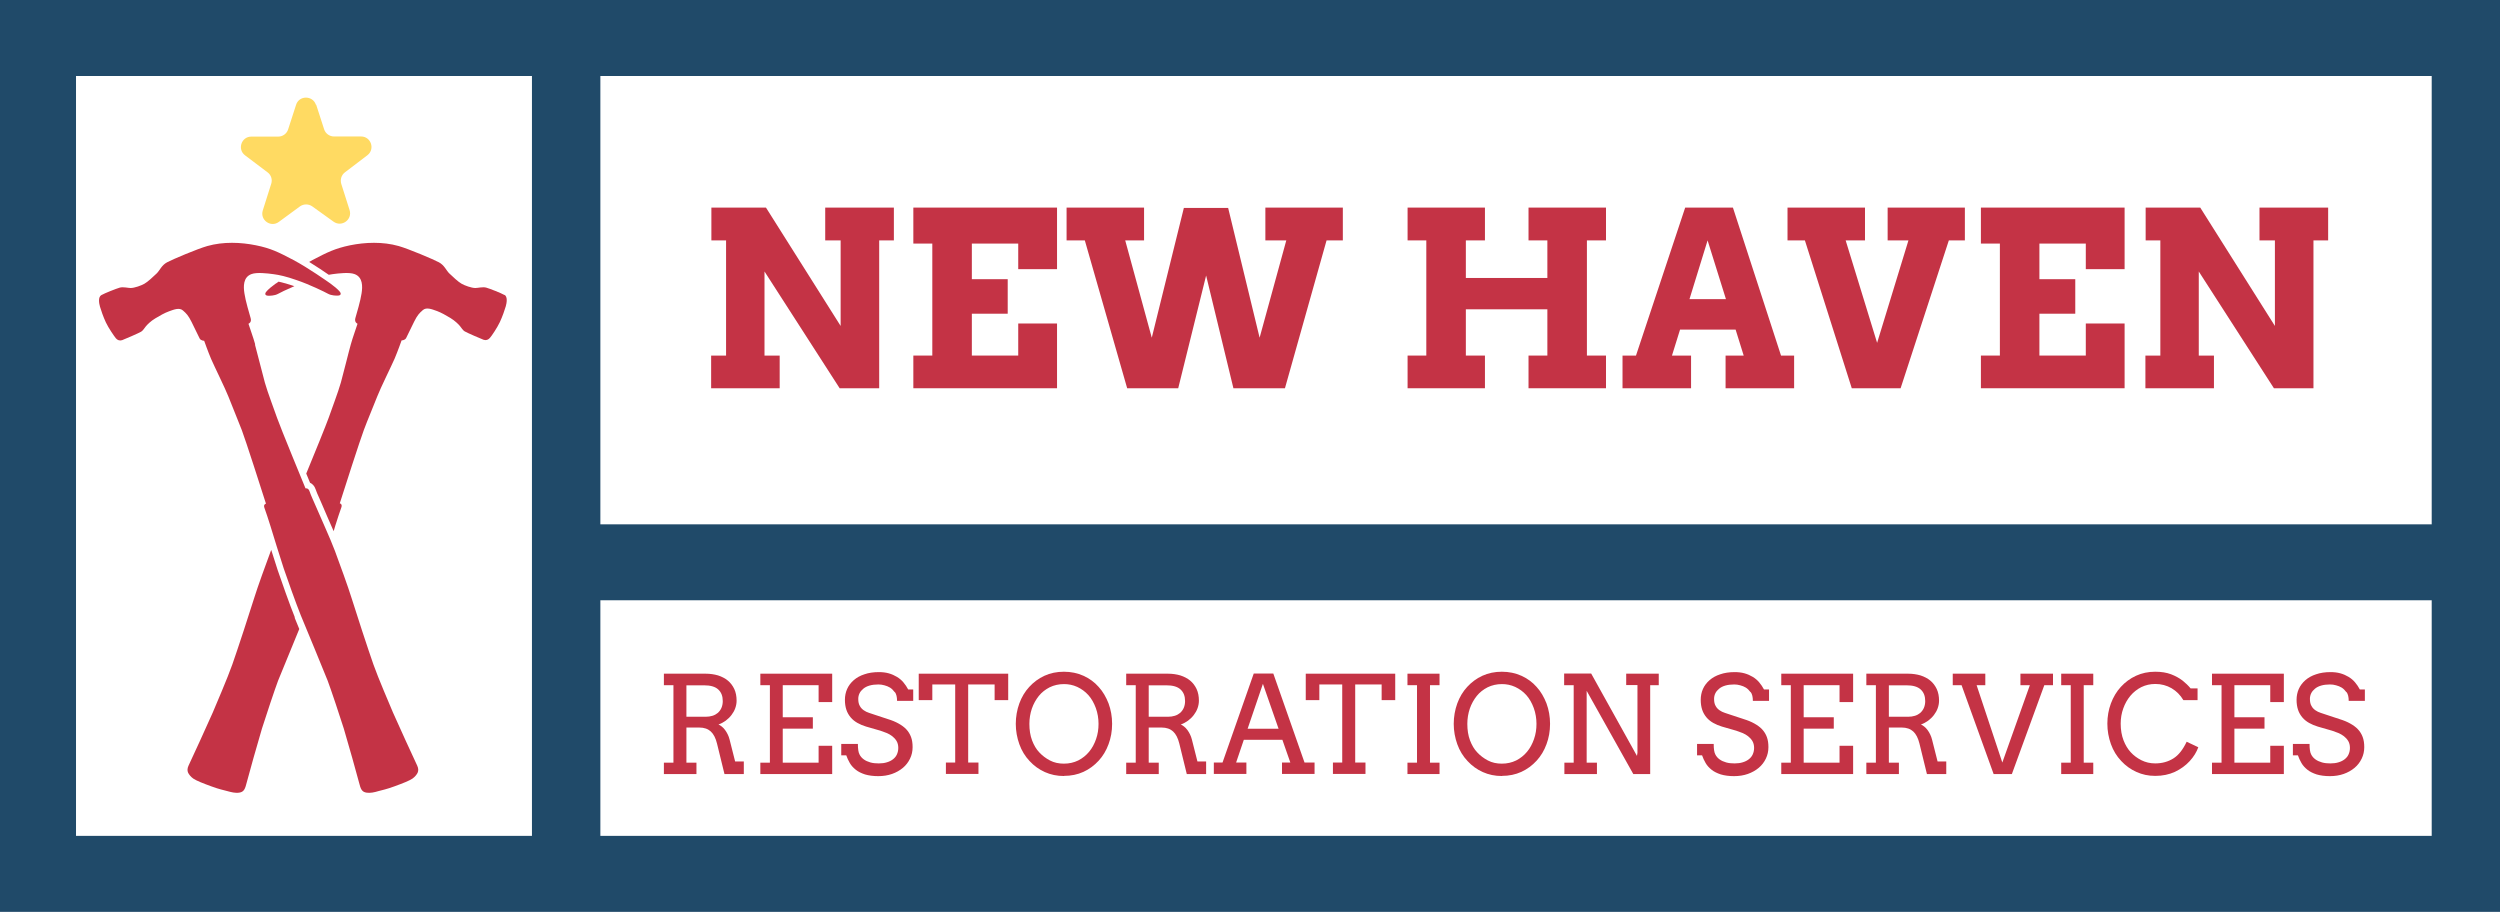 <svg xmlns="http://www.w3.org/2000/svg" id="Layer_2" data-name="Layer 2" viewBox="0 0 204.25 74.5"><defs><style> .cls-1 { fill: #ffda62; } .cls-2 { fill: #c43345; } .cls-3 { fill: #204a69; } </style></defs><g id="Layer_1-2" data-name="Layer 1"><g><path class="cls-2" d="m67.42,16.96h5.61v2.68h-1.2v12.08h-3.23l-6.14-9.54v6.87h1.24v2.67h-5.6v-2.67h1.22v-9.41h-1.2v-2.68h4.46l6.1,9.67v-6.99h-1.26v-2.68Z"></path><path class="cls-2" d="m74.62,16.96h11.74v5.03h-3.17v-2.09h-3.79v2.91h2.93v2.82h-2.93v3.42h3.79v-2.62h3.17v5.29h-11.74v-2.67h1.55v-9.15h-1.55v-2.94Z"></path><path class="cls-2" d="m103.39,16.96h6.32v2.68h-1.33l-3.4,12.08h-4.21l-2.23-9.21-2.28,9.21h-4.17l-3.46-12.08h-1.49v-2.68h6.33v2.68h-1.54l2.17,7.95,2.62-10.6h3.62l2.57,10.6,2.18-7.95h-1.71v-2.68Z"></path><path class="cls-2" d="m124.88,16.96h6.33v2.68h-1.56v9.41h1.56v2.67h-6.33v-2.67h1.54v-3.78h-6.66v3.78h1.56v2.67h-6.32v-2.67h1.53v-9.41h-1.53v-2.68h6.32v2.68h-1.56v3.07h6.66v-3.07h-1.54v-2.68Z"></path><path class="cls-2" d="m140.99,29.05h1.47l-.66-2.12h-4.54l-.66,2.12h1.56v2.67h-5.6v-2.67h1.1l4.02-12.09h3.9l3.93,12.09h1.07v2.67h-5.6v-2.67Zm-2.96-4.61h2.98l-1.5-4.8-1.48,4.8Z"></path><path class="cls-2" d="m154.21,16.96h6.32v2.68h-1.31l-3.94,12.08h-3.99l-3.83-12.08h-1.42v-2.68h6.33v2.68h-1.58l2.57,8.37,2.56-8.37h-1.7v-2.68Z"></path><path class="cls-2" d="m161.84,16.96h11.74v5.03h-3.17v-2.09h-3.79v2.91h2.93v2.82h-2.93v3.42h3.79v-2.62h3.17v5.29h-11.74v-2.67h1.55v-9.15h-1.55v-2.94Z"></path><path class="cls-2" d="m184.6,16.96h5.61v2.68h-1.2v12.08h-3.23l-6.14-9.54v6.87h1.24v2.67h-5.6v-2.67h1.22v-9.41h-1.2v-2.68h4.46l6.1,9.67v-6.99h-1.26v-2.68Z"></path></g><g><path class="cls-2" d="m54.24,55.04h3.41c.36,0,.7.05,1.01.14.31.1.58.24.8.42.23.19.4.42.53.69.13.28.19.6.19.96,0,.21-.04.41-.11.61-.07.2-.18.39-.31.56-.13.17-.29.32-.47.46-.18.13-.38.24-.59.31.09.04.18.1.27.17.09.07.18.16.26.27.08.11.16.23.22.36.07.14.12.28.16.44l.45,1.78h.71v1.03s-1.58,0-1.58,0l-.61-2.49c-.11-.45-.28-.78-.51-.99s-.54-.32-.94-.32h-1.05v2.87h.82v.93h-2.66v-.93h.78v-6.33h-.78v-.94Zm1.84.94v2.58h1.57c.21,0,.39-.03.56-.08.17-.05.32-.14.44-.24.12-.11.22-.24.29-.4.07-.16.11-.35.11-.56,0-.41-.12-.72-.37-.95-.25-.23-.63-.34-1.17-.34h-1.44Z"></path><path class="cls-2" d="m62.12,55.04h5.87v2.32h-1.11v-1.38h-2.93v2.62h2.46v.93h-2.46v2.78h2.93v-1.38h1.11v2.31h-5.87v-.93h.78v-6.33h-.78v-.94Z"></path><path class="cls-2" d="m73.1,56.55c-.12-.16-.24-.28-.38-.37-.14-.08-.29-.15-.46-.19-.17-.05-.33-.07-.5-.07-.27,0-.51.03-.72.09-.21.06-.38.15-.51.26s-.24.23-.31.38c-.07.14-.1.3-.1.45,0,.24.04.43.13.58.08.15.19.26.32.35s.27.16.43.21c.16.05.31.1.45.15l1.09.36c.33.1.62.22.87.36s.46.29.63.47.3.39.39.63c.09.24.13.51.13.83,0,.34-.07.65-.21.94s-.33.54-.58.75c-.25.21-.55.38-.89.5-.34.12-.72.18-1.13.18s-.78-.05-1.08-.14c-.3-.1-.55-.22-.75-.38-.2-.16-.37-.34-.49-.55s-.22-.42-.29-.63h-.41v-.93h1.36c0,.4.04.68.13.85.08.17.2.3.35.41s.33.19.54.25c.21.06.44.08.69.08s.47-.03.66-.09c.2-.06.36-.14.5-.25s.25-.24.32-.4c.07-.16.11-.33.11-.53,0-.22-.05-.41-.14-.56-.09-.15-.21-.28-.35-.39-.14-.11-.3-.2-.47-.27-.17-.07-.34-.13-.49-.18l-1.18-.34c-.26-.08-.5-.18-.71-.3-.21-.12-.4-.27-.55-.45s-.27-.38-.35-.62c-.08-.24-.12-.51-.12-.82s.06-.61.18-.88.3-.51.54-.72c.24-.21.53-.37.87-.48.34-.12.74-.18,1.18-.18.29,0,.56.03.81.1.25.07.47.17.67.29.2.12.38.27.53.45.15.18.28.37.39.58h.41v.93h-1.32c0-.32-.06-.55-.17-.71Z"></path><path class="cls-2" d="m77.29,62.3h.75v-6.38h-1.87v1.28h-1.11v-2.16h7.31v2.16h-1.11v-1.28h-2.16v6.38h.84v.93h-2.66v-.93Z"></path><path class="cls-2" d="m86.92,63.4c-.57,0-1.08-.11-1.55-.32-.47-.21-.89-.51-1.25-.9-.37-.39-.65-.85-.84-1.38-.19-.53-.29-1.09-.29-1.66s.1-1.15.29-1.67.46-.97.81-1.35c.35-.38.76-.69,1.24-.91.48-.22,1.01-.33,1.59-.33s1.11.11,1.6.33c.48.22.9.52,1.24.91.35.38.61.84.81,1.35.19.52.29,1.07.29,1.67s-.1,1.15-.29,1.66c-.19.52-.46.97-.81,1.35s-.76.69-1.24.91c-.48.22-1.01.33-1.59.33Zm0-1.01c.43,0,.82-.09,1.17-.26.35-.18.64-.41.89-.71s.43-.64.57-1.04.2-.81.2-1.24-.07-.88-.22-1.29-.35-.77-.61-1.06c-.26-.29-.57-.51-.91-.67-.35-.16-.71-.23-1.08-.23-.43,0-.82.09-1.17.26-.35.18-.65.41-.89.71s-.43.64-.57,1.04c-.13.39-.2.81-.2,1.24,0,.5.07.95.22,1.35.15.39.34.72.59.98.24.26.53.48.87.66.34.18.72.26,1.15.26Z"></path><path class="cls-2" d="m92.01,55.04h3.41c.36,0,.7.05,1.01.14.31.1.58.24.8.42.23.19.4.42.53.69.13.28.19.6.19.96,0,.21-.04.41-.11.61-.07.2-.18.39-.31.56-.13.17-.29.32-.47.46-.18.13-.38.24-.59.31.09.04.18.1.27.17.09.07.18.16.26.27.08.11.16.23.22.36.07.14.12.28.16.44l.45,1.78h.71v1.03s-1.58,0-1.58,0l-.61-2.49c-.11-.45-.28-.78-.51-.99s-.54-.32-.94-.32h-1.05v2.87h.82v.93h-2.66v-.93h.78v-6.33h-.78v-.94Zm1.84.94v2.58h1.57c.21,0,.39-.03.56-.08.17-.05.32-.14.44-.24.12-.11.22-.24.29-.4.07-.16.11-.35.11-.56,0-.41-.12-.72-.37-.95-.25-.23-.63-.34-1.17-.34h-1.44Z"></path><path class="cls-2" d="m104.74,62.3h.68l-.65-1.86h-3.15l-.63,1.86h.84v.93h-2.66v-.93h.71l2.55-7.27h1.6l2.55,7.27h.82v.93h-2.66v-.93Zm-2.81-2.76h2.53l-1.28-3.67-1.25,3.67Z"></path><path class="cls-2" d="m108.91,62.3h.75v-6.38h-1.87v1.28h-1.11v-2.16h7.31v2.16h-1.11v-1.28h-2.16v6.38h.84v.93h-2.66v-.93Z"></path><path class="cls-2" d="m114.99,55.04h2.62v.94h-.78v6.33h.78v.93h-2.62v-.93h.78v-6.33h-.78v-.94Z"></path><path class="cls-2" d="m122.7,63.4c-.57,0-1.08-.11-1.55-.32-.47-.21-.89-.51-1.25-.9-.37-.39-.65-.85-.84-1.38-.19-.53-.29-1.09-.29-1.66s.1-1.15.29-1.67.46-.97.81-1.35c.35-.38.76-.69,1.24-.91.48-.22,1.01-.33,1.59-.33s1.11.11,1.6.33c.48.22.9.52,1.24.91.35.38.61.84.81,1.35.19.52.29,1.07.29,1.67s-.1,1.15-.29,1.66c-.19.52-.46.97-.81,1.35s-.76.69-1.24.91c-.48.22-1.01.33-1.59.33Zm0-1.01c.43,0,.82-.09,1.17-.26.35-.18.64-.41.89-.71s.43-.64.57-1.04.2-.81.2-1.24-.07-.88-.22-1.29-.35-.77-.61-1.06c-.26-.29-.57-.51-.91-.67-.35-.16-.71-.23-1.08-.23-.43,0-.82.09-1.17.26-.35.18-.65.41-.89.71s-.43.64-.57,1.04c-.13.39-.2.81-.2,1.24,0,.5.07.95.22,1.35.15.39.34.72.59.98.24.26.53.48.87.66.34.18.72.26,1.15.26Z"></path><path class="cls-2" d="m132.86,55.04h2.66v.94h-.7v7.26h-1.38l-3.81-6.8v5.87h.84v.93h-2.66v-.93h.76v-6.33h-.78v-.95h2.21l3.74,6.73.04-.26v-5.53h-.92v-.94Z"></path><path class="cls-2" d="m143.02,56.55c-.12-.16-.24-.28-.38-.37-.14-.08-.29-.15-.46-.19-.17-.05-.33-.07-.5-.07-.27,0-.51.03-.72.09-.21.06-.38.15-.51.26s-.24.23-.31.38c-.07.14-.1.3-.1.45,0,.24.04.43.13.58.08.15.19.26.32.35s.27.16.43.21c.16.05.31.1.45.15l1.09.36c.33.1.62.22.87.36s.46.29.63.47.3.39.39.63c.09.24.13.51.13.83,0,.34-.07.65-.21.94s-.33.54-.58.75c-.25.21-.55.38-.89.5-.34.12-.72.18-1.13.18s-.78-.05-1.08-.14c-.3-.1-.55-.22-.75-.38-.2-.16-.37-.34-.49-.55s-.22-.42-.29-.63h-.41v-.93h1.36c0,.4.04.68.13.85.08.17.2.3.35.41s.33.19.54.25c.21.06.44.08.69.08s.47-.03.66-.09c.2-.06.36-.14.5-.25s.25-.24.32-.4c.07-.16.11-.33.11-.53,0-.22-.05-.41-.14-.56-.09-.15-.21-.28-.35-.39-.14-.11-.3-.2-.47-.27-.17-.07-.34-.13-.49-.18l-1.18-.34c-.26-.08-.5-.18-.71-.3-.21-.12-.4-.27-.55-.45s-.27-.38-.35-.62c-.08-.24-.12-.51-.12-.82s.06-.61.18-.88.3-.51.54-.72c.24-.21.53-.37.87-.48.34-.12.74-.18,1.18-.18.29,0,.56.03.81.1.25.07.47.17.67.29.2.12.38.27.53.45.15.18.28.37.39.58h.41v.93h-1.32c0-.32-.06-.55-.17-.71Z"></path><path class="cls-2" d="m145.53,55.04h5.87v2.32h-1.11v-1.38h-2.93v2.62h2.46v.93h-2.46v2.78h2.93v-1.38h1.11v2.31h-5.87v-.93h.78v-6.33h-.78v-.94Z"></path><path class="cls-2" d="m152.48,55.04h3.41c.36,0,.7.05,1.01.14.31.1.58.24.8.42.23.19.4.42.53.69.13.28.19.6.19.96,0,.21-.04.41-.11.61-.07.2-.18.39-.31.56-.13.17-.29.32-.47.46-.18.13-.38.24-.59.31.09.04.18.1.27.17.09.07.18.16.26.27.08.11.16.23.22.36.07.14.12.28.16.44l.45,1.78h.71v1.03s-1.58,0-1.58,0l-.61-2.49c-.11-.45-.28-.78-.51-.99s-.54-.32-.94-.32h-1.05v2.87h.82v.93h-2.66v-.93h.78v-6.33h-.78v-.94Zm1.84.94v2.58h1.57c.21,0,.39-.03.56-.08.17-.05.32-.14.44-.24.12-.11.22-.24.29-.4.07-.16.11-.35.11-.56,0-.41-.12-.72-.37-.95-.25-.23-.63-.34-1.17-.34h-1.44Z"></path><path class="cls-2" d="m165.07,55.04h2.66v.94h-.71l-2.65,7.26h-1.49l-2.62-7.26h-.72v-.94h2.66v.94h-.71l2.1,6.32,2.25-6.32h-.77v-.94Z"></path><path class="cls-2" d="m168.4,55.04h2.62v.94h-.78v6.33h.78v.93h-2.62v-.93h.78v-6.33h-.78v-.94Z"></path><path class="cls-2" d="m178.38,57.2c-.24-.41-.56-.73-.96-.97-.4-.23-.84-.35-1.33-.35-.42,0-.8.09-1.15.26-.35.18-.64.41-.89.71-.25.3-.44.64-.58,1.03s-.21.8-.21,1.24c0,.51.08.97.23,1.36s.35.72.59.98c.24.26.53.48.87.65.34.17.71.26,1.13.26.57,0,1.06-.14,1.49-.41s.78-.73,1.08-1.36l.95.45c-.14.39-.37.77-.7,1.13s-.73.65-1.21.88c-.48.22-1.01.33-1.6.33s-1.07-.11-1.54-.32c-.47-.21-.89-.51-1.25-.9-.37-.39-.65-.85-.84-1.38-.19-.53-.29-1.09-.29-1.67s.1-1.14.29-1.65.46-.97.81-1.35c.35-.38.76-.69,1.24-.91.48-.22,1-.33,1.57-.33.5,0,.93.07,1.3.21.36.14.67.31.93.51.25.2.47.41.66.64h.57v.96h-1.16Z"></path><path class="cls-2" d="m180.72,55.04h5.87v2.32h-1.11v-1.38h-2.93v2.62h2.46v.93h-2.46v2.78h2.93v-1.38h1.11v2.31h-5.87v-.93h.78v-6.33h-.78v-.94Z"></path><path class="cls-2" d="m191.7,56.55c-.12-.16-.24-.28-.38-.37-.14-.08-.29-.15-.46-.19-.17-.05-.33-.07-.5-.07-.27,0-.51.03-.72.09-.21.06-.38.15-.51.26s-.24.23-.31.38c-.07.14-.1.3-.1.45,0,.24.04.43.13.58.08.15.19.26.32.35s.27.16.43.21c.16.05.31.1.45.15l1.09.36c.33.1.62.22.87.36s.46.29.63.47.3.39.39.63c.09.24.13.51.13.83,0,.34-.07.65-.21.94s-.33.54-.58.75c-.25.21-.55.38-.89.5-.34.12-.72.18-1.13.18s-.78-.05-1.08-.14c-.3-.1-.55-.22-.75-.38-.2-.16-.37-.34-.49-.55s-.22-.42-.29-.63h-.41v-.93h1.36c0,.4.04.68.13.85.08.17.2.3.35.41s.33.19.54.25c.21.06.44.08.69.08s.47-.03.66-.09c.2-.06.36-.14.5-.25s.25-.24.32-.4c.07-.16.11-.33.11-.53,0-.22-.05-.41-.14-.56-.09-.15-.21-.28-.35-.39-.14-.11-.3-.2-.47-.27-.17-.07-.34-.13-.49-.18l-1.18-.34c-.26-.08-.5-.18-.71-.3-.21-.12-.4-.27-.55-.45s-.27-.38-.35-.62c-.08-.24-.12-.51-.12-.82s.06-.61.18-.88.3-.51.54-.72c.24-.21.53-.37.87-.48.34-.12.74-.18,1.18-.18.29,0,.56.03.81.1.25.07.47.17.67.29.2.12.38.27.53.45.15.18.28.37.39.58h.41v.93h-1.32c0-.32-.06-.55-.17-.71Z"></path></g><path class="cls-3" d="m0,0v74.5h204.25V0H0Zm6.21,6.21h37.25v62.08H6.21m192.46,0H49.05v-19.25h149.62v19.25Zm0-25.45H49.05V6.21h149.62v36.63Z"></path><g><g id="_Compound_Path_" data-name="&amp;lt;Compound Path&amp;gt;"><path class="cls-2" d="m20.83,28.15c.16.55.58,2.29.81,3.11.23.82.77,2.21,1,2.89.23.68,2.32,5.75,2.32,5.75,0,0,.23-.06.33.24.13.39.34.8.57,1.35.23.56,1.14,2.54,1.5,3.51.36.97,1.09,2.97,1.36,3.85.29.95,1.4,4.34,1.79,5.44.39,1.11,1.35,3.33,1.6,3.93.25.59,1.87,4.12,1.98,4.34.1.22.1.4.04.55-.06.15-.23.36-.43.5-.27.18-.75.37-1.46.63-.71.26-.99.3-1.31.39-.33.1-.68.18-.98.13-.3-.05-.45-.18-.57-.66-.12-.48-1.04-3.76-1.29-4.57s-1.1-3.35-1.32-3.92c-.22-.57-1.83-4.46-2.2-5.35-.36-.89-1.15-3.1-1.39-3.82s-.93-2.95-1.08-3.45c-.15-.5-.39-1.2-.5-1.51-.1-.28.13-.33.13-.33-.33-1.05-1.67-5.21-1.97-6s-.83-2.05-1.09-2.73c-.26-.67-1.18-2.53-1.42-3.09-.24-.56-.57-1.49-.57-1.49,0,0-.27,0-.37-.19-.12-.24-.4-.83-.66-1.35-.26-.52-.42-.69-.71-.94-.29-.25-.73-.07-1.12.07-.39.14-.76.36-1.13.58s-.66.51-.78.66c-.12.15-.24.35-.38.43-.22.13-1.36.62-1.55.69-.2.07-.39,0-.52-.16s-.6-.84-.81-1.29c-.21-.45-.4-1-.48-1.28-.08-.28-.17-.79.11-.95s1.22-.53,1.5-.61c.28-.08.69.03.89.03.32,0,.87-.2,1.13-.35.26-.14.74-.59,1-.84.26-.25.39-.66.85-.91.47-.25,2.48-1.1,3.29-1.33,1.31-.37,2.74-.31,3.97-.06s1.84.56,3.06,1.2c1.22.65,2.75,1.73,3.02,1.92.25.18.63.48.78.68.15.2.02.3-.14.31-.16.01-.56,0-.83-.15s-1.49-.75-2.55-1.11c-.88-.31-1.44-.43-1.9-.49-.51-.07-1.37-.17-1.8-.01-.69.25-.67,1.01-.58,1.58.08.58.41,1.68.51,2.03s-.18.45-.18.45c.11.36.4,1.14.55,1.69Z"></path></g><g><path class="cls-2" d="m24.09,50.44c-.38-.92-1.16-3.14-1.4-3.85-.11-.33-.32-1-.53-1.66,0,.02-.02.05-.03.07-.36.97-1.09,2.97-1.36,3.85-.29.95-1.4,4.34-1.79,5.44-.39,1.11-1.35,3.33-1.6,3.93-.25.59-1.87,4.12-1.98,4.34-.1.22-.1.4-.04.55.06.15.23.36.43.5.27.18.75.37,1.46.63s.99.3,1.31.39.68.18.98.13c.3-.05.45-.18.57-.66.12-.48,1.04-3.76,1.29-4.57.25-.81,1.1-3.35,1.32-3.92.17-.43,1.12-2.73,1.73-4.22-.17-.41-.31-.74-.38-.93Z"></path><path class="cls-2" d="m22.52,23.17c-.25.18-.63.48-.78.68-.15.2-.02.3.14.31s.56,0,.83-.15c.16-.09.7-.36,1.34-.63-.5-.17-.92-.29-1.29-.37-.11.08-.19.13-.24.17Z"></path><path class="cls-2" d="m41.23,24.11c-.29-.17-1.22-.53-1.5-.61-.28-.08-.69.03-.89.03-.32,0-.87-.2-1.13-.35-.26-.14-.74-.59-1-.84-.26-.25-.39-.66-.85-.91-.47-.25-2.48-1.1-3.29-1.33-1.31-.37-2.74-.31-3.97-.06-1.23.26-1.84.56-3.06,1.2-.09.05-.19.1-.28.16.62.38,1.21.78,1.6,1.05.1-.02.2-.03.3-.05.51-.07,1.37-.17,1.8-.01.69.25.67,1.01.58,1.58-.08.58-.41,1.68-.51,2.03-.09.35.18.45.18.45-.11.36-.4,1.14-.55,1.69-.16.55-.58,2.29-.81,3.11-.23.82-.77,2.21-1,2.89-.16.46-1.19,3.01-1.83,4.55.11.27.21.52.31.75.18.08.36.25.45.52.07.21.17.44.29.7.08.19.17.39.27.62.07.18.22.51.39.91.16.37.35.79.53,1.21.06-.19.1-.34.13-.44.15-.5.39-1.2.5-1.51.1-.28-.13-.33-.13-.33.33-1.05,1.67-5.21,1.97-6,.29-.79.83-2.05,1.09-2.73s1.18-2.53,1.42-3.09c.24-.56.57-1.49.57-1.49,0,0,.27,0,.37-.19.12-.24.4-.83.66-1.35.26-.52.42-.69.71-.94.29-.25.73-.07,1.12.07.39.14.76.36,1.13.58.36.22.66.51.78.66.12.15.24.35.38.43.22.13,1.36.62,1.55.69.2.07.39,0,.52-.16.14-.15.6-.84.81-1.29.21-.45.4-1,.48-1.28.08-.28.17-.79-.11-.95Z"></path></g></g><path class="cls-1" d="m25.83,8.55l.65,2.01c.11.35.44.59.81.59h2.21c.81,0,1.16,1.03.52,1.53l-1.84,1.4c-.29.22-.4.59-.3.94l.68,2.14c.25.78-.64,1.43-1.31.95l-1.74-1.25c-.3-.21-.7-.21-1,0l-1.73,1.27c-.66.49-1.56-.16-1.31-.94l.69-2.18c.11-.34-.01-.72-.3-.93l-1.84-1.39c-.65-.49-.3-1.53.51-1.53h2.2c.37,0,.7-.24.81-.59l.65-2.01c.25-.78,1.36-.78,1.62,0Z"></path></g></svg>